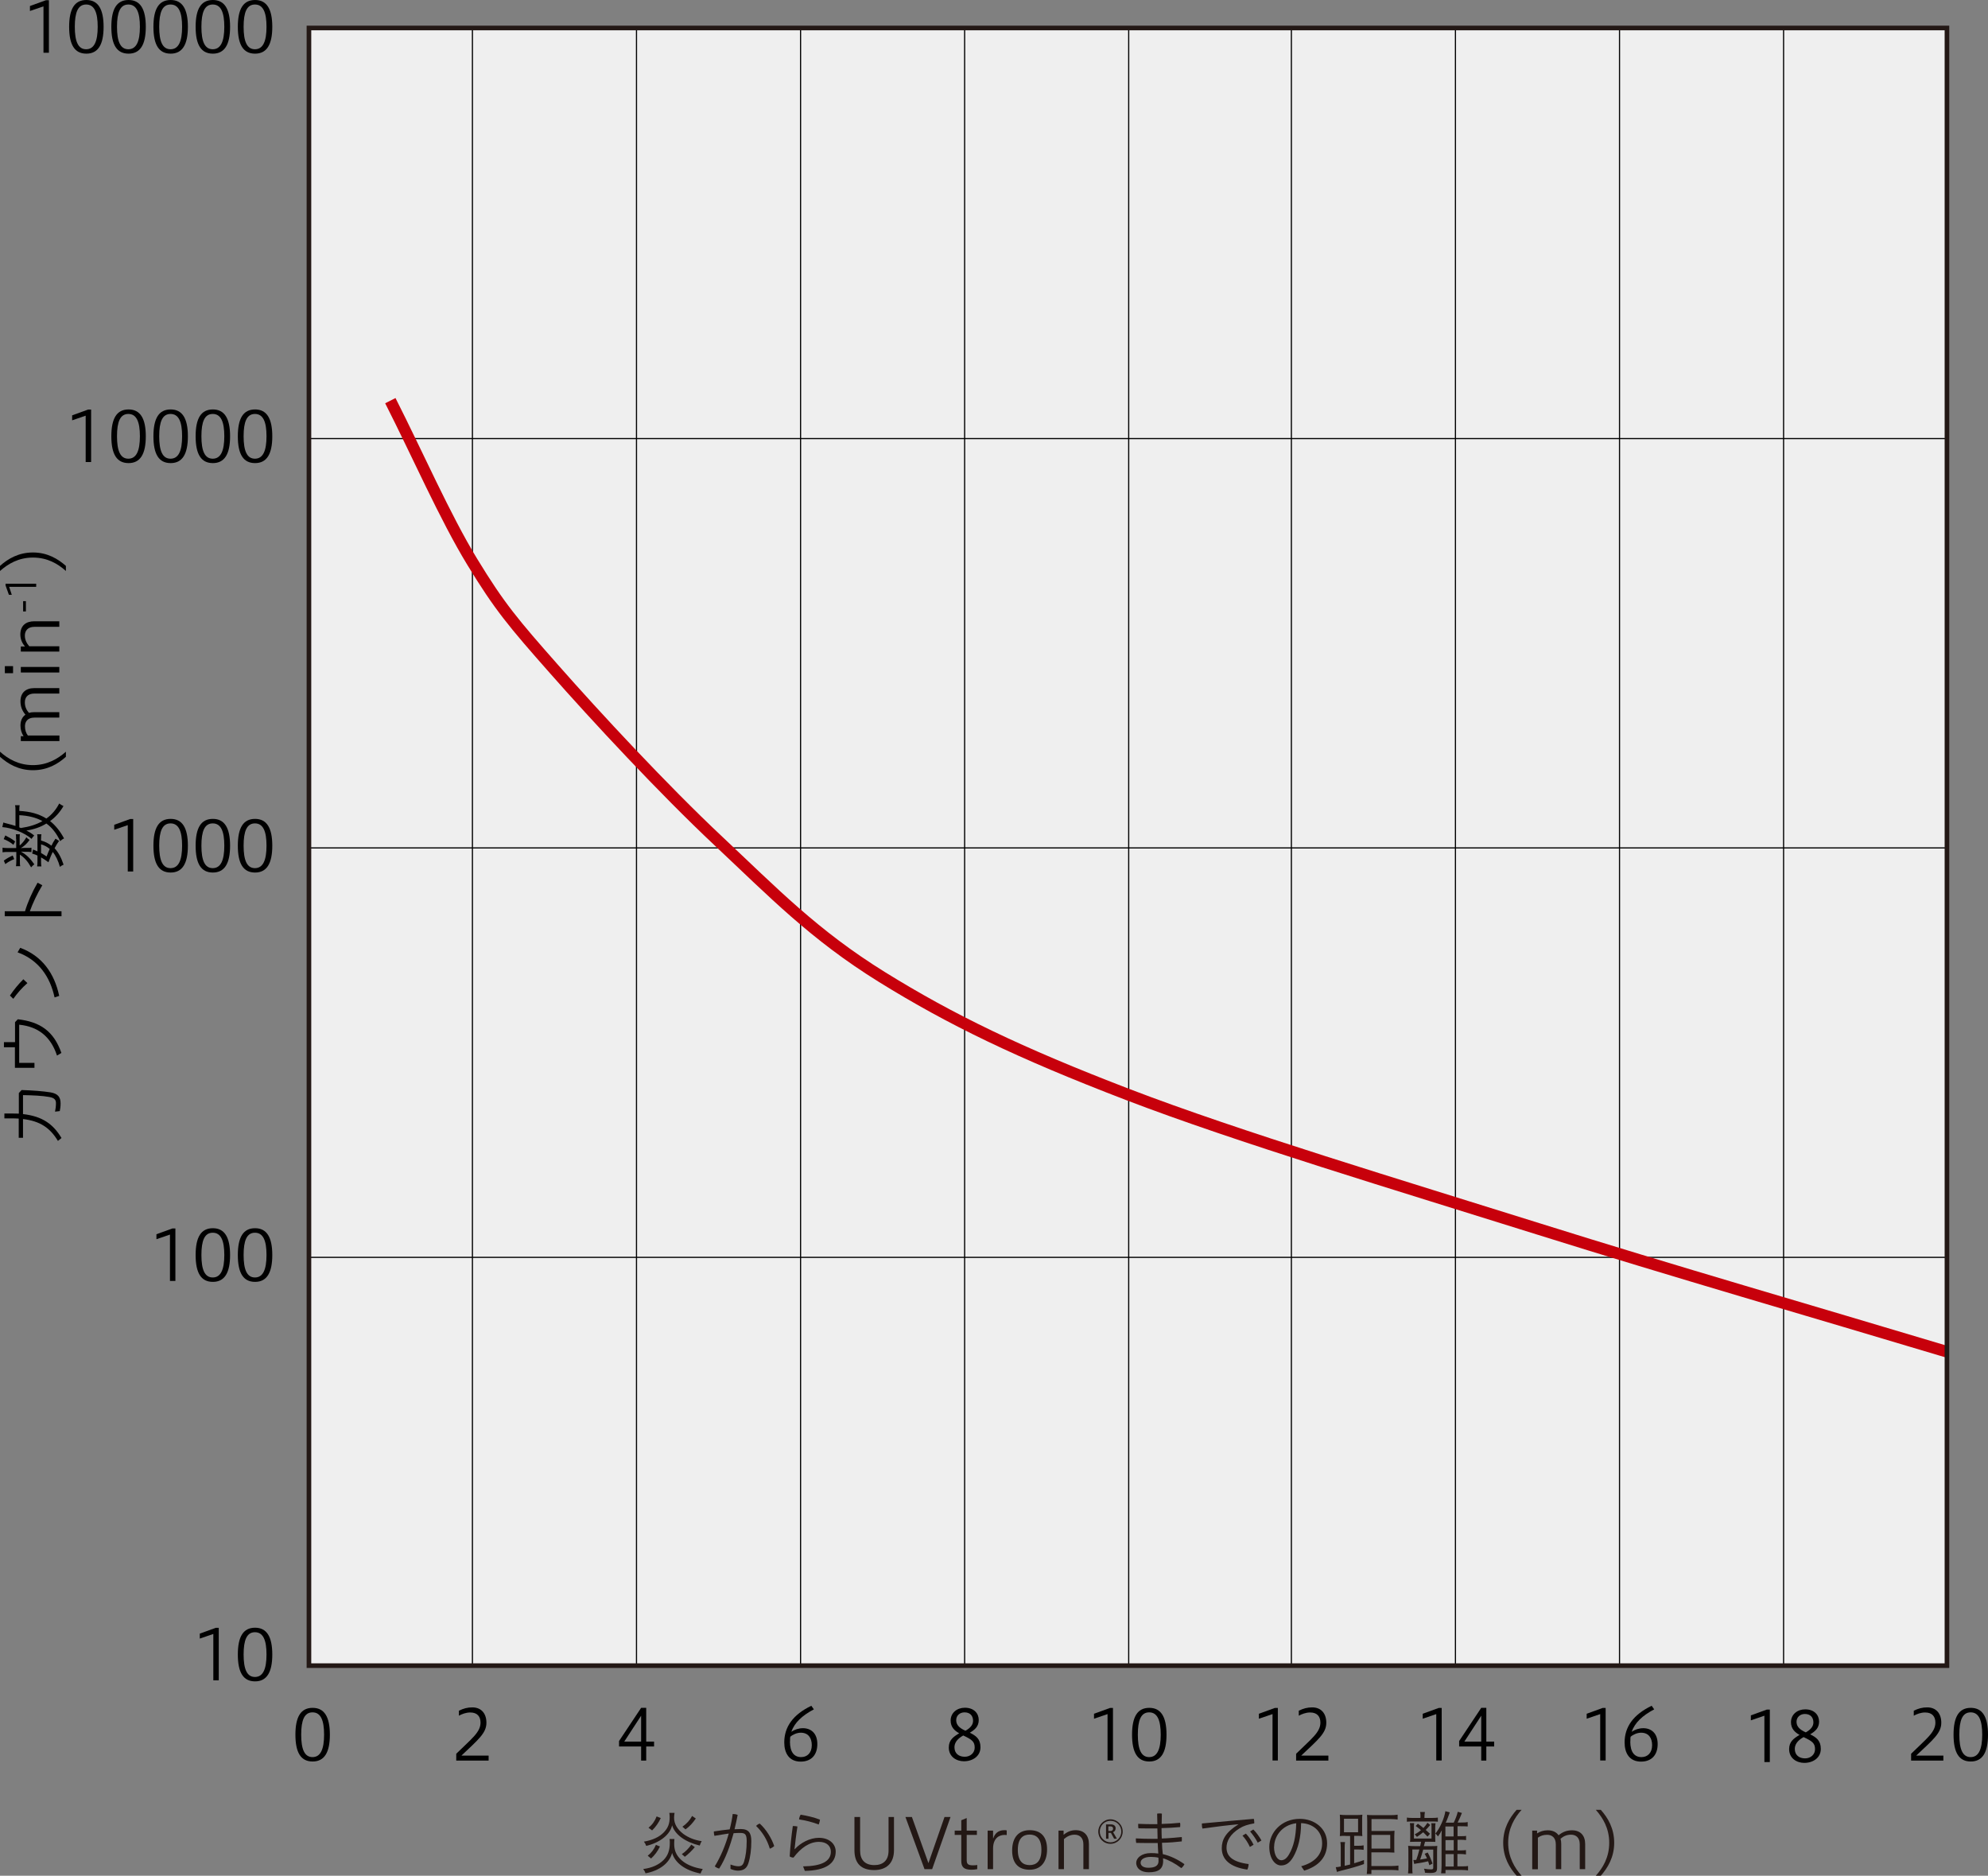 <?xml version="1.0" encoding="UTF-8"?>
<svg id="_レイヤー_1" data-name="レイヤー 1" xmlns="http://www.w3.org/2000/svg" xmlns:xlink="http://www.w3.org/1999/xlink" viewBox="0 0 171.94 162.22">
  <rect x="0" y="0" width="171.94" height="162.22" fill="#808080" stroke="none"/>
  <defs>
    <style>
      .cls-1 {
        stroke: #c7000b;
      }

      .cls-1, .cls-2, .cls-3 {
        fill: none;
      }

      .cls-1, .cls-3 {
        stroke-miterlimit: 10;
      }

      .cls-2 {
        stroke: #000;
        stroke-width: .1px;
      }

      .cls-4 {
        fill: #231815;
      }

      .cls-5 {
        fill: #efefef;
      }

      .cls-6 {
        clip-path: url(#clippath);
      }

      .cls-3 {
        stroke: #231815;
        stroke-width: .4px;
      }
    </style>
    <clipPath id="clippath">
      <rect class="cls-3" x="26.72" y="2.42" width="141.67" height="141.63"/>
    </clipPath>
  </defs>
  <g>
    <path d="M28.53,150.02c0,1.53-.47,2.32-1.49,2.32s-1.49-.77-1.49-2.32.47-2.32,1.49-2.32,1.49.79,1.49,2.32ZM26.05,150.02c0,1.25.28,1.94.98,1.94s1-.69,1-1.94-.29-1.93-1-1.93-.98.68-.98,1.93Z"/>
    <path d="M39.46,152.26v-.59c1.31-1.29,2.1-1.85,2.1-2.69,0-.51-.26-.88-.89-.88-.37,0-.73.14-.98.28v-.43c.4-.2.74-.29,1.17-.29.73,0,1.21.49,1.21,1.33,0,.9-.71,1.46-2.16,2.84h2.35v.43h-2.79Z"/>
    <path d="M55.45,152.26v-1.22h-1.91v-.47l1.91-2.87h.44v2.92h.68v.42h-.68v1.22h-.44ZM55.45,150.62v-2.24l-1.46,2.24h1.46Z"/>
    <path d="M70.39,147.83c-1.03.55-1.66,1.14-1.95,1.94.28-.19.64-.31,1.01-.31.68,0,1.24.43,1.24,1.37s-.52,1.52-1.44,1.52c-1,0-1.42-.73-1.42-1.66,0-1.34.75-2.4,2.34-3.17l.22.31ZM68.32,150.6c0,.95.38,1.36.97,1.36.52,0,.92-.36.92-1.03,0-.61-.29-1.08-.95-1.08-.32,0-.68.15-.91.35-.02.08-.02.16-.02.4Z"/>
    <path d="M82.22,148.8c0-.67.55-1.11,1.23-1.11.79,0,1.2.49,1.2,1.06s-.35.85-.77,1.1c.52.26.92.53.92,1.26,0,.77-.67,1.21-1.43,1.21-.65,0-1.31-.39-1.31-1.19,0-.65.4-.93.9-1.23-.41-.23-.74-.54-.74-1.1ZM82.55,151.11c0,.54.38.82.89.82.48,0,.86-.33.86-.79,0-.51-.22-.69-.99-1.05-.54.3-.76.65-.76,1.02ZM84.16,148.83c0-.44-.25-.74-.74-.74-.41,0-.72.28-.72.67,0,.37.21.66.8.92.4-.22.66-.5.66-.86Z"/>
    <g>
      <path d="M95.79,152.26v-4.02l-1.17.4v-.43l1.38-.5h.26v4.54h-.47Z"/>
      <path d="M100.89,150.02c0,1.53-.47,2.32-1.49,2.32s-1.49-.77-1.49-2.32.47-2.32,1.49-2.32,1.49.79,1.49,2.32ZM98.41,150.02c0,1.25.28,1.94.98,1.94s1-.69,1-1.94-.29-1.93-1-1.93-.98.68-.98,1.93Z"/>
    </g>
    <g>
      <path d="M110.06,152.26v-4.02l-1.18.4v-.43l1.38-.5h.26v4.54h-.47Z"/>
      <path d="M112.1,152.26v-.59c1.31-1.29,2.1-1.85,2.1-2.69,0-.51-.26-.88-.89-.88-.37,0-.72.14-.98.28v-.43c.4-.2.74-.29,1.17-.29.73,0,1.21.49,1.21,1.33,0,.9-.71,1.46-2.17,2.84h2.35v.43h-2.79Z"/>
    </g>
    <g>
      <path d="M124.22,152.26v-4.02l-1.17.4v-.43l1.38-.5h.26v4.54h-.47Z"/>
      <path d="M128.11,152.26v-1.22h-1.91v-.47l1.91-2.87h.44v2.92h.68v.42h-.68v1.22h-.44ZM128.11,150.62v-2.24l-1.46,2.24h1.46Z"/>
    </g>
    <g>
      <path d="M138.4,152.26v-4.02l-1.17.4v-.43l1.38-.5h.26v4.54h-.47Z"/>
      <path d="M143.07,147.83c-1.03.55-1.66,1.14-1.95,1.94.28-.19.64-.31,1.01-.31.68,0,1.24.43,1.24,1.37s-.52,1.52-1.44,1.52c-1,0-1.42-.73-1.42-1.66,0-1.34.75-2.4,2.34-3.17l.22.31ZM141,150.6c0,.95.38,1.36.97,1.36.52,0,.92-.36.92-1.03,0-.61-.29-1.08-.95-1.08-.32,0-.68.15-.91.35-.02.08-.02.16-.02.4Z"/>
    </g>
    <g>
      <path d="M152.6,152.4v-4.02l-1.17.4v-.43l1.38-.5h.26v4.54h-.47Z"/>
      <path d="M154.9,148.94c0-.67.55-1.11,1.23-1.11.79,0,1.2.49,1.2,1.06s-.35.85-.77,1.1c.52.26.92.53.92,1.26,0,.77-.67,1.21-1.43,1.21-.65,0-1.31-.39-1.31-1.19,0-.65.4-.93.9-1.23-.41-.23-.74-.54-.74-1.1ZM155.23,151.25c0,.54.38.82.89.82.48,0,.86-.33.86-.79,0-.51-.22-.69-.99-1.05-.54.3-.76.65-.76,1.02ZM156.84,148.97c0-.44-.25-.74-.74-.74-.41,0-.72.28-.72.67,0,.37.21.66.8.92.4-.22.66-.5.66-.86Z"/>
    </g>
    <g>
      <path d="M165.29,152.26v-.59c1.31-1.29,2.1-1.85,2.1-2.69,0-.51-.26-.88-.89-.88-.37,0-.73.14-.98.28v-.43c.4-.2.74-.29,1.17-.29.73,0,1.21.49,1.21,1.33,0,.9-.71,1.46-2.17,2.84h2.35v.43h-2.79Z"/>
      <path d="M171.94,150.02c0,1.53-.47,2.32-1.49,2.32s-1.49-.77-1.49-2.32.47-2.32,1.49-2.32,1.49.79,1.49,2.32ZM169.46,150.02c0,1.25.28,1.94.98,1.94s1-.69,1-1.94-.29-1.93-1-1.93-.98.68-.98,1.93Z"/>
    </g>
  </g>
  <g>
    <path class="cls-4" d="M58.33,159.04c-.01.1-.02.25-.02.42,0,.47.12.83.39,1.16.26.32.64.59,1.12.77.28.11.51.17.96.25-.08.13-.14.24-.19.39-1.31-.26-2.2-.9-2.46-1.78-.23.88-1.1,1.54-2.3,1.76-.05-.16-.13-.28-.2-.37.75-.1,1.32-.35,1.75-.77.38-.38.55-.84.55-1.49,0-.09,0-.21-.02-.34h.43ZM58.34,156.79c-.02.11-.04.29-.04.42,0,.52.28,1,.81,1.4.44.32.97.53,1.58.62-.07.11-.14.27-.17.38-1.25-.3-2.15-.95-2.39-1.75-.17.8-1.05,1.5-2.24,1.78-.05-.15-.11-.26-.2-.37.76-.13,1.34-.4,1.73-.81.36-.38.5-.75.5-1.3,0-.11-.01-.25-.03-.38h.44ZM56.02,160.49c.32-.25.55-.56.71-.94l.35.14c-.2.42-.47.77-.77,1.04l-.29-.24ZM56.09,158.07c.32-.26.55-.58.7-.98l.36.14c-.18.4-.43.76-.75,1.07l-.31-.23ZM60.09,159.75c-.23.29-.61.65-.86.83l-.26-.23c.31-.2.62-.52.82-.82l.31.22ZM60.18,157.27c-.28.41-.53.68-.89.94l-.27-.23c.36-.25.64-.55.84-.93l.32.22Z"/>
    <path class="cls-4" d="M63.21,161.26c.22.08.46.14.65.14.25,0,.39-.08.49-.39.15-.47.23-1.08.23-1.79,0-.55-.12-.7-.53-.7-.17,0-.37,0-.6.02-.29,1.04-.69,2.21-1.25,3.06-.11-.02-.27-.1-.38-.19.52-.85.93-1.84,1.21-2.84-.38.06-.8.12-1.24.2-.03-.1-.05-.22-.05-.31,0-.02,0-.05,0-.07.5-.08.97-.14,1.37-.18.12-.46.21-.91.26-1.33.14,0,.29.02.43.08-.07.37-.16.79-.27,1.24.19,0,.36-.02.53-.02.71,0,.92.36.92,1.04,0,.73-.08,1.39-.25,1.91-.14.46-.43.65-.91.65-.22,0-.46-.07-.64-.15v-.38ZM65.71,157.71c.56.5,1.03,1.28,1.25,1.94-.07.08-.25.19-.38.23-.22-.74-.6-1.4-1.19-1.97.08-.08.2-.17.32-.2Z"/>
    <path class="cls-4" d="M69.45,161.41c1.62-.02,2.41-.44,2.41-1.27,0-.47-.34-.85-1.03-.85-.81,0-1.56.51-2.2,1.36-.13,0-.24-.04-.33-.1.05-.88.15-1.79.27-2.63.13,0,.28.01.4.04-.13.81-.2,1.48-.25,1.96h.02c.5-.55,1.31-.98,2.08-.98.92,0,1.46.54,1.46,1.19,0,1.03-.87,1.64-2.67,1.67l-.16-.41ZM70.92,157.37c-.02.14-.05.28-.11.42-.53-.21-1.16-.36-1.7-.44.01-.15.07-.31.14-.41.51.08,1.17.23,1.67.43Z"/>
    <path class="cls-4" d="M74.39,160.05c0,.79.42,1.25,1.23,1.25.73,0,1.23-.38,1.23-1.25v-2.91h.47v2.87c0,1.18-.71,1.72-1.72,1.72-1.09,0-1.7-.55-1.7-1.72v-2.87h.49v2.91Z"/>
    <path class="cls-4" d="M79.96,161.65l-1.65-4.51h.56l1.43,3.99,1.39-3.99h.52l-1.59,4.51h-.65Z"/>
    <path class="cls-4" d="M84.53,161.65c-.19.04-.37.05-.52.05-.65,0-.87-.24-.87-.76v-2.25h-.57v-.37h.57v-.9l.47-.19v1.09h.88v.37h-.88v2.17c0,.32.09.46.53.46.16,0,.29-.01.38-.03v.37Z"/>
    <path class="cls-4" d="M85.42,161.65v-3.33h.47v.66h.02c.12-.4.43-.7.94-.7.11,0,.17,0,.22.02v.4s-.08-.01-.19-.01c-.46,0-.99.28-.99,1.18v1.78h-.47Z"/>
    <path class="cls-4" d="M90.56,159.94c0,1.16-.6,1.76-1.51,1.76s-1.51-.5-1.51-1.66.59-1.76,1.51-1.76,1.51.5,1.51,1.66ZM88.03,159.98c0,1,.45,1.32,1.02,1.32s1.02-.32,1.02-1.32-.46-1.32-1.02-1.32-1.02.32-1.02,1.32Z"/>
    <path class="cls-4" d="M91.55,161.65v-3.33h.44v.36c.31-.26.64-.4,1.04-.4.76,0,1.15.48,1.15,1.2v2.17h-.48v-2.15c0-.58-.34-.83-.76-.83-.38,0-.68.17-.92.38v2.6h-.47Z"/>
    <path class="cls-4" d="M97.1,158.4c0,.58-.46,1.06-1.06,1.06s-1.05-.48-1.05-1.06.48-1.06,1.05-1.06,1.06.46,1.06,1.06ZM95.12,158.4c0,.51.42.93.93.93s.93-.41.93-.93-.41-.93-.93-.93-.93.41-.93.93ZM95.66,159.02v-1.24h.42c.26,0,.41.13.41.33,0,.18-.09.3-.22.34l.33.57h-.24l-.28-.51h-.21v.51h-.2ZM96.03,158.35c.16,0,.24-.07.24-.21,0-.13-.09-.19-.23-.19h-.18v.4h.17Z"/>
    <path class="cls-4" d="M100.1,157.75c0-.31-.01-.59-.02-.9.06-.01.13-.02.2-.02s.14,0,.21.02c0,.3-.01.58-.02.89.55-.01,1.08-.05,1.59-.1.02.06.02.13.02.2,0,.05,0,.11-.01.17-.53.05-1.06.08-1.61.09,0,.37.01.65.02.9.62-.02,1.22-.08,1.73-.13,0,.06.01.12.01.19,0,.06,0,.12-.01.19-.49.06-1.1.11-1.71.12,0,.28.03.65.07.98.64.15,1.27.44,1.87.87-.06.13-.16.26-.27.34-.54-.41-1.09-.7-1.58-.85,0,.11.01.16.01.22,0,.71-.41.99-1.25.99-.64,0-1.08-.31-1.08-.82,0-.4.44-.84,1.27-.84.22,0,.43.01.64.04-.02-.3-.04-.59-.05-.91h-.36c-.53,0-1.05,0-1.5-.01-.02-.1-.03-.18-.03-.26,0-.04,0-.08,0-.13.44.02.96.04,1.51.04h.37c0-.28-.01-.53-.02-.9h-.85c-.26,0-.52,0-.79-.01-.02-.1-.02-.19-.02-.29v-.1c.46.02.93.03,1.3.03h.37ZM99.54,160.59c-.6,0-.89.23-.89.5,0,.28.26.44.67.44.55,0,.88-.16.88-.58,0-.05,0-.15-.01-.29-.15-.04-.4-.07-.65-.07Z"/>
    <path class="cls-4" d="M107.09,157.77c-.89.08-1.88.2-3.09.37-.04-.11-.05-.22-.05-.34,0-.04,0-.07,0-.1,1.58-.14,3-.28,4.49-.4.02.09.04.19.04.28,0,.04,0,.07,0,.11-.55.1-.92.21-1.27.43-.83.51-1.13,1.12-1.13,1.67,0,.74.51,1.24,1.91,1.42,0,.16-.04.32-.11.48-1.52-.22-2.21-.89-2.21-1.85,0-.72.31-1.36,1.43-2.06v-.02ZM107.75,158.57c.26.27.52.65.67.97l-.32.19c-.16-.36-.38-.7-.64-.98l.29-.17ZM108.4,158.22c.26.26.54.65.7.95l-.32.19c-.19-.37-.41-.67-.66-.97l.28-.17Z"/>
    <path class="cls-4" d="M112.54,161.4c1.21-.34,1.81-1.04,1.81-1.98,0-1.11-.85-1.72-1.82-1.75-.01,1.23-.25,2.18-.68,2.93-.33.56-.67.73-1.06.73-.52,0-1.01-.61-1.01-1.61,0-1.21,1.03-2.42,2.64-2.42,1.26,0,2.36.82,2.36,2.12,0,1.2-.73,1.97-1.98,2.36l-.26-.38ZM110.19,159.71c0,.79.34,1.17.62,1.17.23,0,.47-.13.69-.53.38-.65.58-1.49.61-2.67-1.28.16-1.91,1.18-1.91,2.03Z"/>
    <path class="cls-4" d="M116.37,158.77c-.2,0-.32,0-.49.02.02-.13.02-.32.02-.58v-.68c0-.22-.01-.48-.02-.59.16.02.32.03.54.03h.85c.21,0,.38,0,.56-.03-.02.12-.02.32-.02.58v.7c0,.34,0,.47.02.57-.1-.01-.23-.02-.49-.02h-.22v.86h.32c.22,0,.37-.01.5-.04v.39c-.13-.02-.29-.03-.5-.03h-.32v1.19c.37-.11.49-.15.85-.28v.35c-.59.21-1.16.37-1.96.57-.14.04-.31.08-.38.11l-.1-.41c.11,0,.22-.02.43-.06v-1.62c0-.19-.01-.35-.03-.49h.4c-.02.14-.03.28-.03.48v1.57c.18-.04.34-.08.47-.11v-2.47h-.4ZM116.24,158.46h1.22v-1.17h-1.22v1.17ZM118.62,161.38h1.75c.21,0,.45-.02.58-.04v.42c-.15-.02-.31-.04-.58-.04h-1.76v.35h-.4c.02-.15.04-.38.04-.63v-3.91c0-.2-.01-.48-.02-.57.12.01.34.02.55.02h1.52c.23,0,.41-.01.58-.04v.42c-.14-.02-.34-.04-.57-.04h-1.69v1.03h1.49c.2,0,.41,0,.5-.02-.01.13-.02.31-.02.47v.93c0,.29,0,.37.01.49-.14-.01-.32-.02-.48-.02h-1.51v1.17ZM120.24,159.87v-1.18h-1.62v1.18h1.62Z"/>
    <path class="cls-4" d="M122.86,157.12c0-.17-.01-.32-.04-.41h.42c-.02.11-.04.23-.04.41v.1h.7c.21,0,.33-.01.46-.03v.36c-.13-.02-.25-.02-.46-.02h-1.78c-.2,0-.34,0-.44.02v-.36c.12.02.26.03.44.03h.73v-.09ZM122.2,160.86h.07c.05,0,.1,0,.22-.01.13-.35.16-.48.27-.9h-.61v1.45c0,.35,0,.49.02.62h-.39c.02-.14.03-.36.03-.62v-1.15c0-.26,0-.48-.02-.62.14.02.36.03.58.03h.46c.03-.13.07-.3.08-.38h-.45c-.23,0-.32,0-.51.01.02-.08.02-.21.02-.41v-.78c0-.14-.01-.3-.03-.43h.37c-.02.12-.02.23-.02.41v.92h1.52v-.92c0-.16,0-.29-.02-.4h.37c-.02.11-.03.23-.03.4v.83c0,.1,0,.25.01.38-.22-.01-.3-.01-.46-.01h-.43c-.03.13-.06.24-.1.38h.58c.29,0,.45,0,.58-.02-.01.11-.02.35-.02.54v1.37c0,.34-.12.43-.59.43-.11,0-.22,0-.46-.02,0-.12-.03-.23-.08-.35.25.04.42.06.6.06.16,0,.2-.03.2-.14v-1.57h-.87c-.13.46-.16.57-.26.86.26-.04.45-.07.59-.1-.06-.14-.1-.22-.2-.4l.26-.11c.17.31.28.56.42.96l-.28.14c-.05-.19-.07-.24-.1-.34-.27.07-.67.14-1.01.19-.08.01-.16.03-.2.04l-.07-.34ZM123.46,158.83c-.18-.19-.25-.25-.37-.37-.18.15-.29.23-.54.4-.08-.11-.13-.16-.2-.21.26-.15.37-.22.55-.37-.15-.13-.23-.2-.46-.36l.19-.2c.24.17.33.25.48.37.14-.15.23-.26.35-.45l.24.19c-.15.18-.25.29-.39.43.15.13.2.17.37.33l-.2.23ZM126.05,160.03h.21c.25,0,.42-.01.53-.03v.38c-.11-.02-.32-.04-.53-.04h-.21v1.07h.37c.28,0,.44-.01.55-.03v.38c-.11-.02-.35-.04-.57-.04h-1.38v.29h-.38c.02-.11.03-.26.04-.67v-2.53c0-.21,0-.31.02-.52-.12.23-.17.31-.33.53-.07-.1-.15-.19-.23-.24.4-.48.77-1.3.87-1.94l.38.1-.05.14-.11.3c-.09.23-.12.31-.19.45h.69c.14-.28.28-.63.35-.94l.36.1c-.16.4-.2.49-.37.83h.27c.33,0,.47-.01.6-.04v.38c-.11-.01-.3-.02-.6-.02h-.28v.86h.21c.29,0,.43,0,.53-.03v.37c-.1-.02-.32-.03-.54-.03h-.2v.89ZM125.72,157.96h-.71v.86h.71v-.86ZM125.02,159.14v.89h.71v-.89h-.71ZM125.02,161.42h.71v-1.07h-.71v1.07Z"/>
    <path class="cls-4" d="M131.17,162.22c-.62-.69-1.16-1.6-1.16-2.85s.55-2.16,1.16-2.85h.43c-.62.69-1.16,1.61-1.16,2.85s.55,2.16,1.16,2.85h-.43Z"/>
    <path class="cls-4" d="M132.52,161.65v-3.33h.42v.24c.26-.17.56-.27.92-.27.44,0,.75.16.94.43.35-.29.71-.43,1.16-.43.75,0,1.14.47,1.14,1.19v2.17h-.47v-2.15c0-.6-.35-.83-.75-.83-.38,0-.65.13-.91.35.04.14.06.29.06.46v2.17h-.47v-2.15c0-.6-.36-.82-.75-.82-.32,0-.57.08-.8.25v2.73h-.47Z"/>
    <path class="cls-4" d="M138.02,162.22c.62-.69,1.16-1.6,1.16-2.85s-.55-2.16-1.16-2.85h.43c.62.69,1.16,1.61,1.16,2.85s-.55,2.16-1.16,2.85h-.43Z"/>
  </g>
  <g>
    <path d="M2,98.4h-.38v-1.66c-.19-.01-.38-.02-.59-.02H.38v-.42h.67c.21,0,.4,0,.58.01v-1.78l.24-.26c.97.03,1.86.1,2.49.2.67.11.88.43.88.96,0,.25-.03.47-.07.66l-.41.05c.05-.23.08-.49.08-.74,0-.28-.13-.45-.58-.53-.59-.11-1.5-.15-2.27-.16v1.64c1.66.19,2.6.85,3.33,2.07l-.31.25c-.68-1.13-1.55-1.72-3.02-1.89v1.61Z"/>
    <path d="M1.3,88.4l.24-.25c1.95.22,3.11,1.04,3.77,2.91l-.38.23c-.55-1.68-1.67-2.51-3.27-2.67v3.3h1.32v.43h-1.69v-1.78H.34v-.44h.96v-1.72Z"/>
    <path d="M.86,86.1c.35-.52.72-.97,1.16-1.41l.35.33c-.5.44-.86.86-1.22,1.36l-.29-.28ZM4.72,86.26c-.39-1.79-1.38-3.24-3.2-3.9l.23-.39c1.89.7,2.96,2.21,3.37,4.16l-.4.13Z"/>
    <path d="M2.16,78.82c.23-.78.62-1.67,1.09-2.48l.41.22c-.45.74-.83,1.56-1.08,2.25h2.74v.43H.41v-.43h1.75Z"/>
    <path d="M1.7,69.63c-.02.11-.03.22-.03.5.95.05,1.7.26,2.34.66.46-.32.84-.77,1.11-1.3.1.08.21.14.37.22-.28.5-.7.97-1.16,1.3.45.35.88.88,1.21,1.5-.13.06-.25.15-.33.24-.31-.67-.72-1.19-1.2-1.53-.49.31-1.08.51-1.73.61.27.13.46.25.68.43-.1.1-.16.17-.23.29-.56-.51-1.68-.96-2.53-1.02l.09-.4c.07.03.1.04.23.07.42.11.64.17.82.23v-1.24c0-.29,0-.4-.04-.55h.4ZM1.39,72.55c0-.2,0-.29-.02-.4h.35c-.02.09-.02.19-.02.4v.57c.19-.14.44-.45.58-.71.09.1.11.11.28.23-.25.34-.46.53-.76.71.17-.02.2-.02.34-.02h.33c.08,0,.18,0,.25-.02v.38c-.07-.01-.16-.02-.24-.02h-.33q-.16,0-.34-.02c.47.26.79.57,1.16,1.1-.1.07-.2.16-.28.26-.29-.52-.59-.85-.97-1.1v.54c0,.21,0,.35.03.46h-.37c.02-.12.03-.25.03-.47v-.76h-.79c-.15,0-.28.01-.4.03v-.4c.13.02.23.03.39.03h.79v-.77ZM.46,72.25c.37.19.6.32.85.52l-.15.29c-.25-.21-.55-.38-.84-.49l.14-.32ZM.33,74.43c.25-.19.51-.33.77-.44l.13.31c-.28.11-.54.25-.77.43l-.13-.3ZM1.8,71.61c.74-.11,1.33-.29,1.87-.6-.56-.31-1.22-.47-2-.51v1.05l.13.06ZM5.12,72.71c-.19.27-.25.37-.4.65.32.34.56.77.78,1.42-.1.04-.23.11-.32.19-.13-.5-.37-1-.62-1.29-.12.24-.2.45-.37.89-.28-.2-.39-.28-.64-.42v.36c0,.19.01.32.03.42h-.37c.02-.1.03-.2.03-.42v-.52c-.14-.07-.23-.1-.46-.17l.08-.35c.19.07.26.11.38.16v-1.07c0-.21,0-.32-.03-.41h.37c-.02.09-.03.23-.03.43v.11c.4.12.61.23.9.45.13-.26.17-.35.35-.61l.32.2ZM3.55,73.77c.14.08.24.14.48.3.12-.31.17-.44.27-.65-.24-.2-.45-.31-.75-.4v.75Z"/>
    <path d="M5.7,65.45c-.69.62-1.6,1.16-2.85,1.16s-2.16-.55-2.85-1.16v-.44c.69.62,1.61,1.16,2.85,1.16s2.16-.55,2.85-1.16v.44Z"/>
    <path d="M5.13,64.09H1.8v-.42h.24c-.17-.26-.27-.56-.27-.92,0-.44.16-.75.43-.94-.29-.35-.43-.71-.43-1.16,0-.75.47-1.14,1.19-1.14h2.17v.47h-2.15c-.6,0-.83.35-.83.76,0,.38.13.65.35.91.14-.04.29-.06.46-.06h2.17v.47h-2.15c-.6,0-.82.36-.82.75,0,.32.08.57.25.8h2.73v.47Z"/>
    <path d="M1.13,58.22H.42v-.61h.71v.61ZM5.13,58.16H1.8v-.48h3.33v.48Z"/>
    <path d="M5.13,56.35H1.8v-.44h.36c-.26-.31-.4-.64-.4-1.04,0-.76.48-1.14,1.2-1.14h2.17v.48h-2.15c-.58,0-.83.34-.83.76,0,.38.17.68.38.92h2.6v.47Z"/>
    <path d="M2,52.88v-.89h.24v.89h-.24Z"/>
    <path d="M3.13,50.75H.79l.23.69h-.25l-.29-.81v-.15h2.65v.28Z"/>
    <path d="M5.7,49.38c-.69-.62-1.6-1.16-2.85-1.16s-2.16.55-2.85,1.16v-.44c.69-.62,1.61-1.16,2.85-1.16s2.16.55,2.85,1.16v.44Z"/>
  </g>
  <g>
    <g>
      <path d="M18.45,145.33v-4.02l-1.17.4v-.43l1.38-.5h.26v4.54h-.47Z"/>
      <path d="M23.55,143.09c0,1.53-.47,2.32-1.49,2.32s-1.49-.77-1.49-2.32.47-2.32,1.49-2.32,1.49.79,1.49,2.32ZM21.07,143.09c0,1.25.28,1.94.98,1.94s1-.69,1-1.94-.29-1.93-1-1.93-.98.68-.98,1.93Z"/>
    </g>
    <g>
      <path d="M3.76,4.56V.55l-1.17.4v-.43L3.97.02h.26v4.54h-.47Z"/>
      <path d="M8.96,2.32c0,1.53-.47,2.32-1.49,2.32s-1.49-.77-1.49-2.32.47-2.32,1.49-2.32,1.49.79,1.49,2.32ZM6.47,2.32c0,1.25.28,1.94.98,1.94s1-.69,1-1.94-.29-1.93-1-1.93-.98.68-.98,1.93Z"/>
      <path d="M12.61,2.32c0,1.53-.47,2.32-1.49,2.32s-1.49-.77-1.49-2.32.47-2.32,1.49-2.32,1.49.79,1.49,2.32ZM10.12,2.32c0,1.25.28,1.94.98,1.94s1-.69,1-1.94-.29-1.93-1-1.93-.98.68-.98,1.93Z"/>
      <path d="M16.25,2.32c0,1.53-.47,2.32-1.49,2.32s-1.49-.77-1.49-2.32.47-2.32,1.49-2.32,1.49.79,1.49,2.32ZM13.77,2.32c0,1.25.28,1.94.98,1.94s1-.69,1-1.94-.29-1.93-1-1.93-.98.68-.98,1.93Z"/>
      <path d="M19.9,2.32c0,1.53-.47,2.32-1.49,2.32s-1.49-.77-1.49-2.32.47-2.32,1.49-2.32,1.49.79,1.49,2.32ZM17.42,2.32c0,1.25.28,1.94.98,1.94s1-.69,1-1.94-.29-1.93-1-1.93-.98.68-.98,1.93Z"/>
      <path d="M23.55,2.32c0,1.53-.47,2.32-1.49,2.32s-1.49-.77-1.49-2.32.47-2.32,1.49-2.32,1.49.79,1.49,2.32ZM21.07,2.32c0,1.25.28,1.94.98,1.94s1-.69,1-1.94-.29-1.93-1-1.93-.98.68-.98,1.93Z"/>
      <path d="M7.41,39.97v-4.02l-1.17.4v-.43l1.38-.5h.26v4.54h-.47Z"/>
      <path d="M12.61,37.73c0,1.53-.47,2.32-1.49,2.32s-1.49-.77-1.49-2.32.47-2.32,1.49-2.32,1.49.79,1.49,2.32ZM10.12,37.73c0,1.25.28,1.94.98,1.94s1-.69,1-1.94-.29-1.93-1-1.93-.98.68-.98,1.93Z"/>
      <path d="M16.25,37.73c0,1.53-.47,2.32-1.49,2.32s-1.49-.77-1.49-2.32.47-2.32,1.49-2.32,1.49.79,1.49,2.32ZM13.77,37.73c0,1.25.28,1.94.98,1.94s1-.69,1-1.94-.29-1.93-1-1.93-.98.68-.98,1.93Z"/>
      <path d="M19.9,37.73c0,1.53-.47,2.32-1.49,2.32s-1.49-.77-1.49-2.32.47-2.32,1.49-2.32,1.49.79,1.49,2.32ZM17.42,37.73c0,1.25.28,1.94.98,1.94s1-.69,1-1.94-.29-1.93-1-1.93-.98.68-.98,1.93Z"/>
      <path d="M23.55,37.73c0,1.53-.47,2.32-1.49,2.32s-1.49-.77-1.49-2.32.47-2.32,1.49-2.32,1.49.79,1.49,2.32ZM21.07,37.73c0,1.25.28,1.94.98,1.94s1-.69,1-1.94-.29-1.93-1-1.93-.98.68-.98,1.93Z"/>
      <path d="M11.05,75.38v-4.02l-1.17.4v-.43l1.38-.5h.26v4.54h-.47Z"/>
      <path d="M16.25,73.14c0,1.53-.47,2.32-1.49,2.32s-1.49-.77-1.49-2.32.47-2.32,1.49-2.32,1.49.79,1.49,2.32ZM13.77,73.14c0,1.25.28,1.94.98,1.94s1-.69,1-1.94-.29-1.93-1-1.93-.98.68-.98,1.93Z"/>
      <path d="M19.9,73.14c0,1.53-.47,2.32-1.49,2.32s-1.49-.77-1.49-2.32.47-2.32,1.49-2.32,1.49.79,1.49,2.32ZM17.42,73.14c0,1.25.28,1.94.98,1.94s1-.69,1-1.94-.29-1.93-1-1.93-.98.68-.98,1.93Z"/>
      <path d="M23.55,73.14c0,1.53-.47,2.32-1.49,2.32s-1.49-.77-1.49-2.32.47-2.32,1.49-2.32,1.49.79,1.49,2.32ZM21.07,73.14c0,1.25.28,1.94.98,1.94s1-.69,1-1.94-.29-1.93-1-1.93-.98.68-.98,1.93Z"/>
      <path d="M14.7,110.79v-4.02l-1.17.4v-.43l1.38-.5h.26v4.54h-.47Z"/>
      <path d="M19.9,108.54c0,1.53-.47,2.32-1.49,2.32s-1.49-.77-1.49-2.32.47-2.32,1.49-2.32,1.49.79,1.49,2.32ZM17.42,108.54c0,1.25.28,1.94.98,1.94s1-.69,1-1.94-.29-1.93-1-1.93-.98.68-.98,1.93Z"/>
      <path d="M23.55,108.54c0,1.53-.47,2.32-1.49,2.32s-1.49-.77-1.49-2.32.47-2.32,1.49-2.32,1.49.79,1.49,2.32ZM21.07,108.54c0,1.25.28,1.94.98,1.94s1-.69,1-1.94-.29-1.93-1-1.93-.98.68-.98,1.93Z"/>
    </g>
  </g>
  <g>
    <rect class="cls-5" x="26.72" y="2.42" width="141.67" height="141.63"/>
    <g>
      <path class="cls-2" d="M26.78,37.93h141.67M26.78,73.33h141.67M26.78,108.74h141.67"/>
      <path class="cls-2" d="M154.26,2.52v141.63M140.07,2.52v141.63M125.88,2.52v141.63M111.69,2.52v141.63M97.62,2.52v141.63M83.43,2.52v141.63M69.24,2.52v141.63M55.05,2.52v141.63M40.86,2.52v141.63"/>
    </g>
    <g>
      <g class="cls-6">
        <path class="cls-1" d="M33.76,34.65c2.36,4.65,4.73,10.08,7.09,13.95,2.36,3.87,3.54,5.27,7.09,9.29,3.54,4.02,9.45,10.39,14.18,14.83,4.73,4.44,8.27,8.13,14.18,11.79,5.91,3.66,11.82,6.54,21.27,10.16,9.45,3.63,23.63,7.89,35.45,11.6,11.82,3.71,23.63,7.11,35.45,10.66"/>
      </g>
      <rect class="cls-3" x="26.72" y="2.42" width="141.67" height="141.63"/>
    </g>
  </g>
</svg>